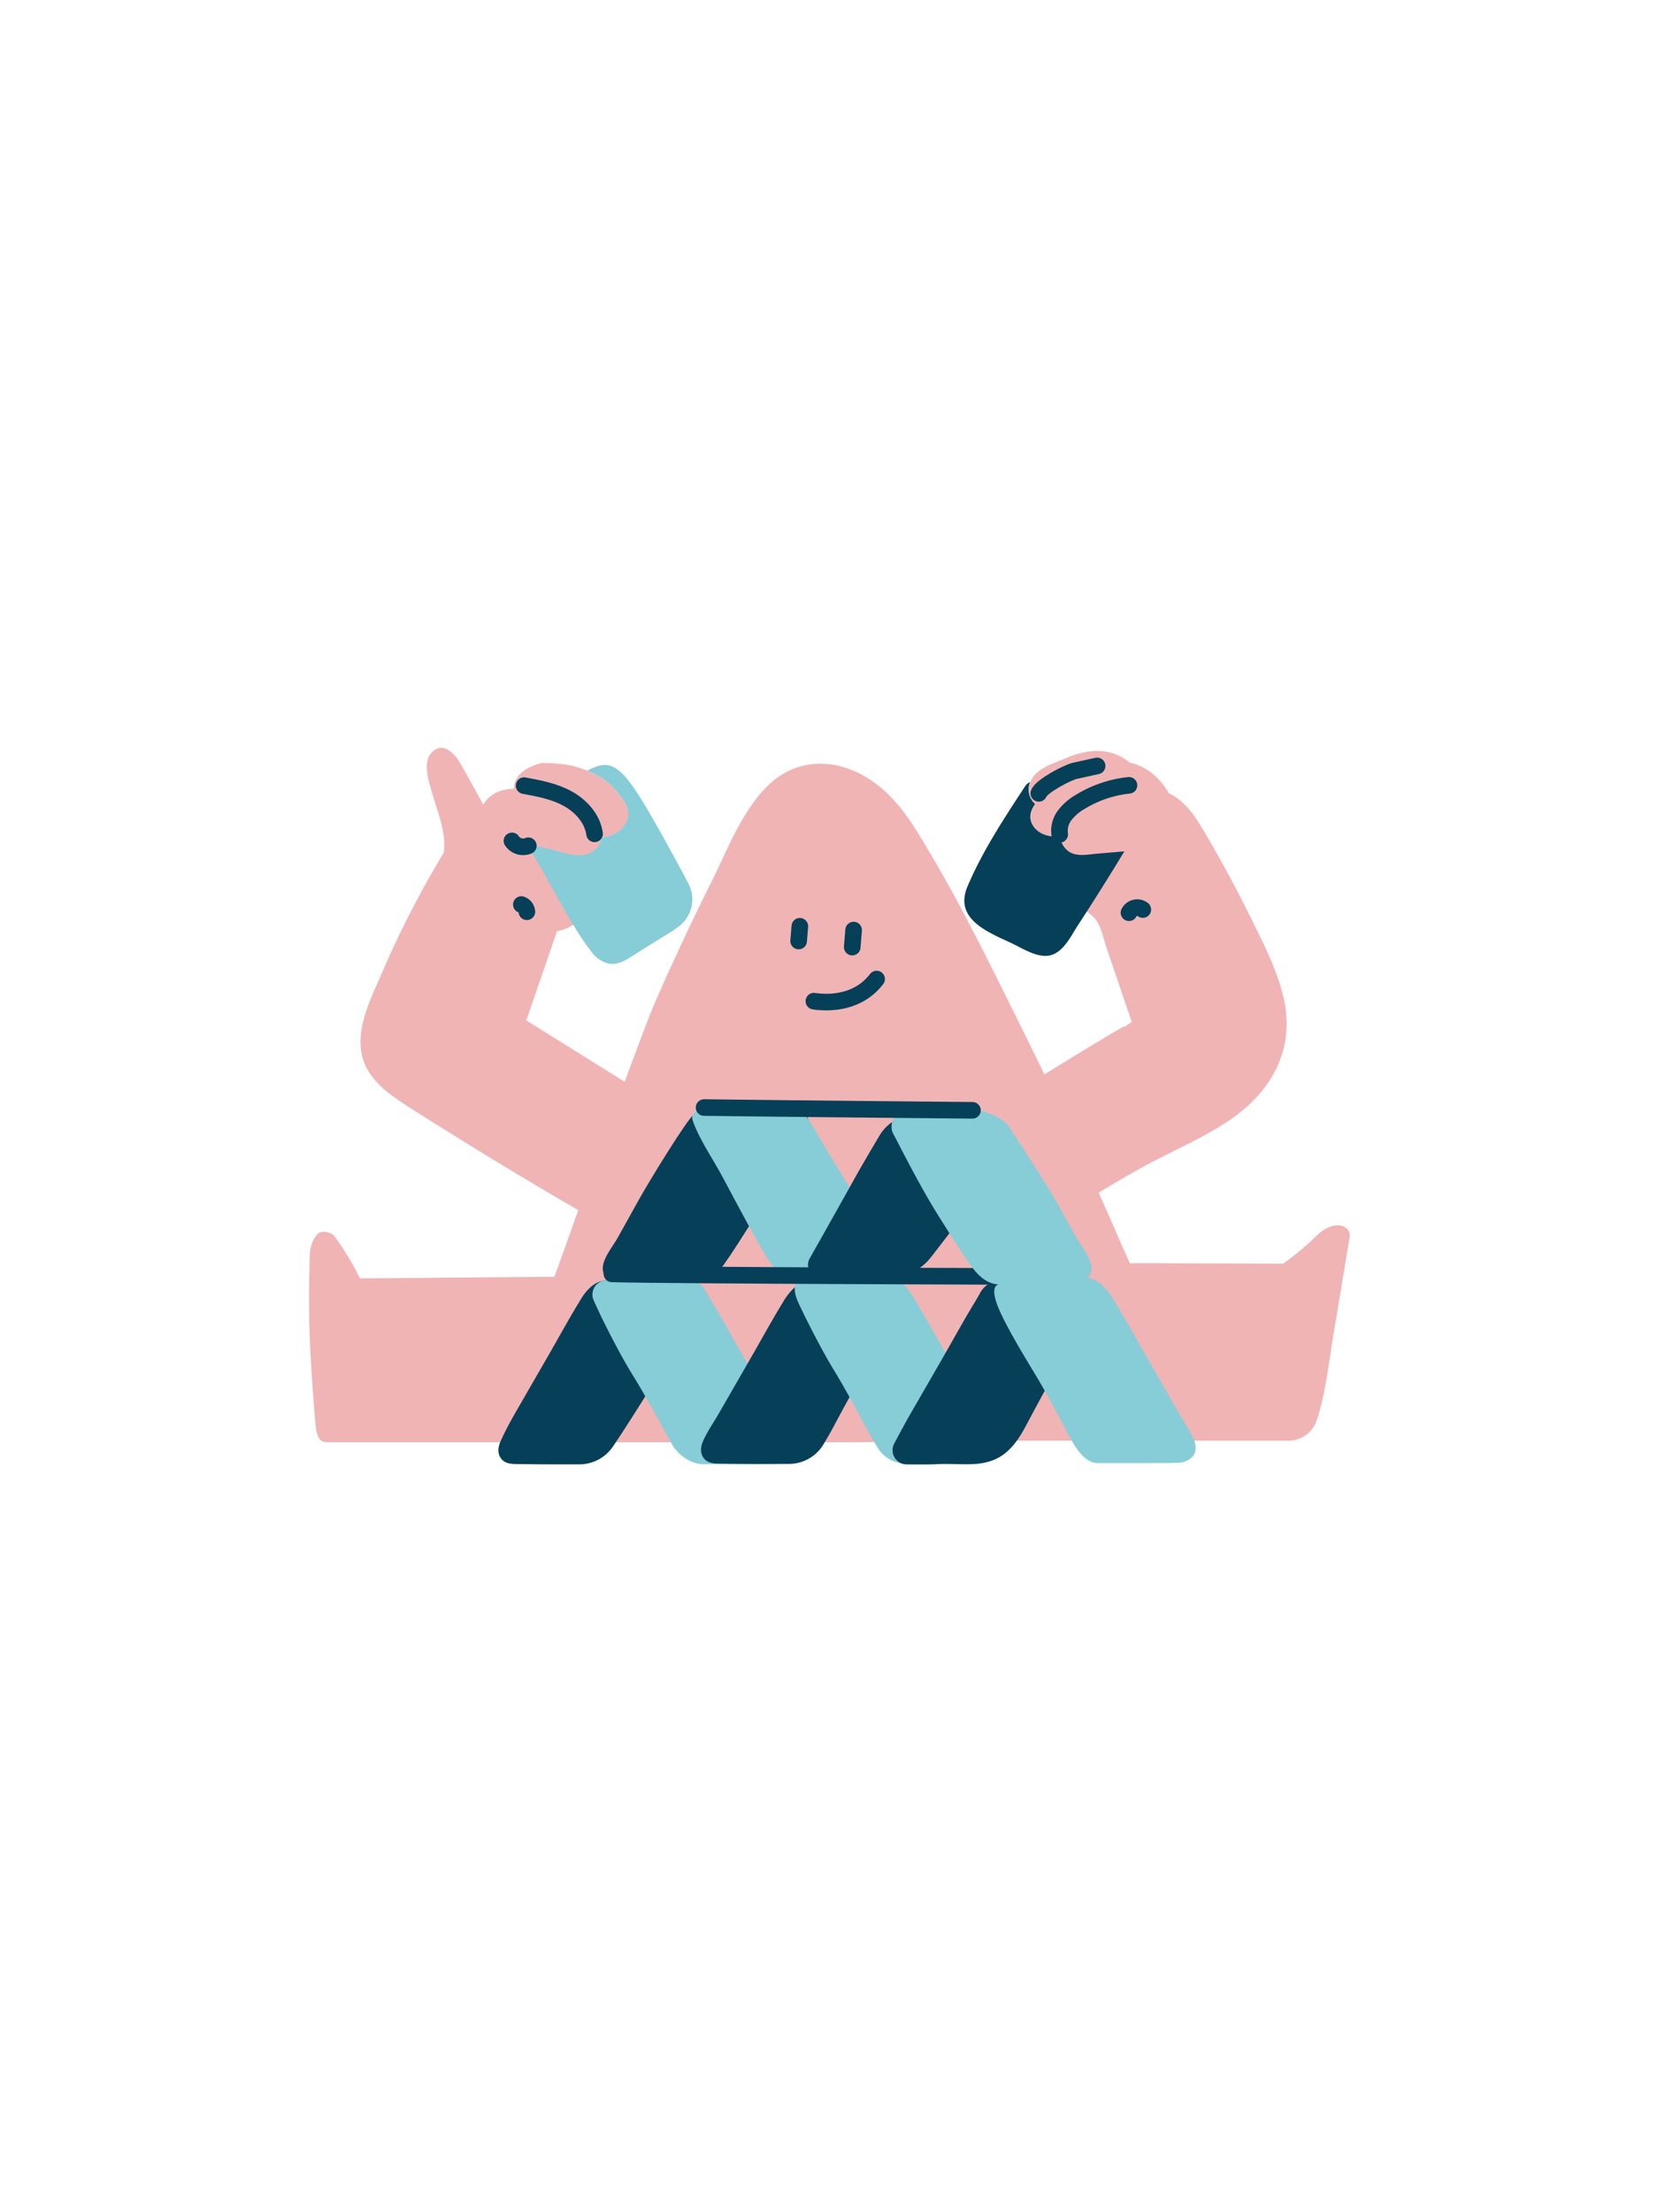 <svg xmlns="http://www.w3.org/2000/svg" viewBox="0 0 600 800"><defs><style>.cls-1{fill:#f0b4b5;}.cls-2{fill:none;stroke:#063f58;stroke-linecap:round;stroke-linejoin:round;stroke-width:6px;}.cls-3{fill:#063f58;}.cls-4{fill:#86cdd7;}</style></defs><g id="theo-build"><path class="cls-1" d="M476.15,446.86A95.84,95.84,0,0,1,464,457s-32.51-.17-49.36-.19l-6,0c-1.24-2.71-2.46-5.39-3.6-8q-3.76-8.77-7.66-17.5,7.8-4.8,15.83-9.22c10.21-5.61,21.16-10.14,30.89-16.59,15.79-10.47,24.63-26.19,20-45.25-2.53-10.29-7.61-20-12.28-29.47s-9.7-18.75-15-27.86c-3.79-6.45-7.47-12.95-14.07-16.05-3.14-5.49-8-9.76-14.21-11.11-6.4-5.38-14.65-5.19-22.85-1.66-4.5,1.93-11,3.59-13,8.62a7.12,7.12,0,0,0,1.77,8.15c-1.77,2.42-2.51,5.14-.63,8,2,3,6,4.12,9.66,3.65a7.53,7.53,0,0,0,2.2,4.69c2.24,2.32,5.45,2.2,8.52,1.87a48.11,48.11,0,0,0-5.25,11.39c-1.88,5.69,2.78,7.77,6.38,11.07,2.82,2.58,3.58,7.49,4.78,11q1.89,5.58,3.79,11.14,2.71,8,5.41,15.89l-2.51,1.71h0l-.43-.07c-6.3,3.61-18.54,11.05-28.67,17.33q-3.74-7.75-7.56-15.46c-12.27-24.74-24.52-50.15-39.24-73.55-5.94-9.45-13.61-17.87-24.4-21.64-9.91-3.46-20.24-1.67-28,5.47-9.77,9-15.12,23.25-20.87,34.86Q246.74,340,237,362.26c-2,4.6-6.1,15.47-11.06,28.95L190.36,369l11.09-32.24a17.13,17.13,0,0,0,12.76-10.54,14.52,14.52,0,0,0,2.69-7.95,17.39,17.39,0,0,0-2.75-10.17,6.65,6.65,0,0,0,3.38-5.28,10.36,10.36,0,0,0,9.44-6.4c.79-1.91.14-5.29-2.24-8.18s-4.18-5.26-8.24-7.55c-7-3.9-12.77-4.7-20.44-4.79-4.93,1.07-10.24,4.16-10.19,9.33-4.64.12-8.69,1.73-11.08,5.74-2.67-4.85-5.33-9.71-8.06-14.53-2-3.53-6.14-8.53-10.4-4.5-3.87,3.66-1,11.41.17,15.55,2,6.77,4.94,13.67,4,20.86a353.92,353.92,0,0,0-21.94,42.54c-5.19,12-13.18,26.54-3.9,38.53,3.82,4.94,9.21,8.37,14.41,11.68q10.56,6.74,21.22,13.29,19.27,11.88,38.86,23.24c-3.1,8.65-6,16.9-8.63,24.09l-70.33.56A99.93,99.93,0,0,0,121,447.1c-1.08-1.53-4.76-2.23-6-1-3.18,3.3-3,7.58-3.07,11.92q-.25,9.75-.09,19.52c.23,13,2,35.72,2.43,38.95s1.58,5.07,3.87,5.07H274.42a3.6,3.6,0,0,0,1.4-.27c17.26.27,34.52.49,51.78-.1L333,521H466a10.75,10.75,0,0,0,10.11-7.11c3-8.24,4.57-21.62,5.76-28.84q3.14-18.88,6.26-37.78C488.76,443.58,483,440.3,476.15,446.86Z"/><path class="cls-2" d="M294.35,362.05c5.66.85,16.06.66,22.69-8"/><line class="cls-2" x1="308.22" y1="342.5" x2="308.72" y2="336.34"/><line class="cls-2" x1="288.84" y1="340.3" x2="289.27" y2="334.96"/><path class="cls-3" d="M380.35,345.33c4.52-1.47,7.06-7,9.44-10.64q8.64-13.26,16.84-26.81l-9.83.83c-3.73.32-8.29,1.42-11.2-1.59a7.53,7.53,0,0,1-2.2-4.69c-3.67.47-7.66-.65-9.66-3.65-1.88-2.82-1.14-5.54.63-8a7.1,7.1,0,0,1-1.84-7.94,3.78,3.78,0,0,0-1.8,1.51c-7.5,11.46-15.46,23.52-20.8,36.17-5,11.81,7.23,16.5,15.92,20.56C369.92,343,375.68,346.85,380.35,345.33Z"/><path class="cls-4" d="M249,319.58c-2.65-5.07-9.39-17.5-14.16-25.7-10.16-17.43-13.94-19.37-21.47-15.68l-1,.46a41,41,0,0,1,4.07,2c4.06,2.29,5.86,4.65,8.24,7.55s3,6.27,2.24,8.18a10.36,10.36,0,0,1-9.44,6.4c-.13,3.05-2.68,5.48-5.54,6.2-4,1-8.68-.87-12.5-1.76l-9-2.08c7.12,11.14,15.66,29.11,23.44,39a10.74,10.74,0,0,0,6.28,4.32c4,.75,7.66-2.26,10.86-4.25L243,336.79c.63-.39,1.51-1,2.51-1.77A12.23,12.23,0,0,0,249,319.58Z"/><path class="cls-2" d="M189.55,284.11c5.44,1,11,2.05,15.81,4.72s8.94,7.24,9.67,12.71"/><path class="cls-2" d="M191.08,305.85a4.84,4.84,0,0,1-5.92-1.76"/><path class="cls-2" d="M190.55,329.71a3,3,0,0,0-2-2.6"/><path class="cls-2" d="M408.31,284a42.13,42.13,0,0,0-17.54,5.92,19.18,19.18,0,0,0-5.63,4.81,9.34,9.34,0,0,0-1.89,7"/><path class="cls-2" d="M375.7,286.9c.84-2.55,10.38-7.56,13-8.14l8.09-1.78"/><path class="cls-2" d="M413.31,328.92a3.31,3.31,0,0,0-5,1.15"/><path class="cls-3" d="M257.11,401.21c-3.59,0-4.39-.74-7.79,3.65S235.39,426,230.19,435.4l-6.79,12.2c-1.73,3.11-5.16,7.12-5.39,10.76a6.57,6.57,0,0,0,1.68,4.64c-4.38.06-7.36,3.15-9.68,6.94-4.1,6.69-7.87,13.62-11.79,20.42l-11.64,20.19c-1.84,3.2-4.08,7.33-5.57,10.71-.93,2.11-1.21,4.59.43,6.45s4.23,1.71,6.41,1.74c3.89.07,7.79.08,11.68.1h10a14.69,14.69,0,0,0,12.16-6.46c5.14-7.59,13.4-20.81,16.85-26.5,4-6.61,7.69-13.59,11.21-20.46,1.95-3.81,4.48-13.33,0-13.33,5.87,0,9.47-1.8,12-5.43,3.66-5.17,7-10.6,10.42-15.94,6-9.44,14.35-23.89,19.13-32.77,1.57-2.91,1.59-6.81-2.85-6.81C292.93,401.86,253.71,401.21,257.11,401.21Z"/><path class="cls-4" d="M217.45,476.19c3.69,7.45,7.49,14.84,11.88,21.91,3.14,5,9.56,16.64,13.59,24,2.2,4,6.84,7.37,11.42,7.38,9.73,0,16.86.13,25.66,0a7.93,7.93,0,0,0,5.52-2.7c1.64-1.86,1.36-4.34.43-6.45-1.49-3.38-3.73-6.58-5.58-9.78q-5.82-10.1-11.63-20.19c-3.93-6.8-7.69-13.73-11.79-20.42-.53-.86-1.3-2.22-2-3.54a7.45,7.45,0,0,0-6.45-3.82c-4.18,0-10.33-.07-13.66,0-4.42.1-8.9,0-13.31.31-.58.05-1.4.08-2.33.12a5.13,5.13,0,0,0-4.47,7.26C215.84,472.77,217,475.2,217.45,476.19Z"/><path class="cls-3" d="M325.94,467.23c-.16-.22-.34-.42-.51-.62l-.12-.35h-.19a9.27,9.27,0,0,0-6.37-2.59c-4.41-.31-8.89-.21-13.31-.31-5.36-.12-12.29-1.3-16.62,1.89l-1-.06a21.49,21.49,0,0,0-4.53,5.52c-4.1,6.69-7.86,13.62-11.79,20.42l-11.63,20.19c-1.85,3.2-4.09,6.4-5.58,9.78-.93,2.11-1.21,4.59.43,6.45s4.24,1.71,6.41,1.74c3.89.07,7.79.08,11.68.1h12.54a14.53,14.53,0,0,0,12.47-7.08c1.3-2.18,2.64-4.49,3.64-6.37,3.33-6.27,6.68-12.5,10.37-18.58,4-6.61,9.38-12.88,12.64-19.88a16.29,16.29,0,0,0,1.58-7.63A2.13,2.13,0,0,0,325.94,467.23Z"/><path class="cls-4" d="M250.47,404.94c1.67,5.6,7.06,13.83,9.87,18.89,3.07,5.55,14.45,27.44,18.22,32.77,2.58,3.63,5.41,6.15,12.55,6.15-5.1,0-3.94,5-2.24,8.63,3.14,6.75,8.72,17.54,12.6,23.89s7.27,12.67,10.71,19.13c1.26,2.38,3.23,5.8,5,8.78A12.57,12.57,0,0,0,328,529.41h24.52c3,0,5.57-.82,7.16-2.63s1.36-4.34.43-6.45c-1.46-3.32-4.39-7.21-6.25-10.38L343.6,492.11c-4.46-7.61-8.65-15.42-13.26-22.95-2.32-3.79-5.11-7-9.37-8a4.16,4.16,0,0,0,1.38-3.63c-.24-3.64-3.67-7.65-5.4-10.76l-6.78-12.2c-4.52-8.13-11.32-18.53-15.84-26.66-1.58-2.85-4.15-7-7.53-7s-8.53-.17-14.13-.17-13.87.17-17.44.17S249.84,402.84,250.47,404.94Z"/><path class="cls-3" d="M361.07,404.66c-5.46-4.57-14.49-2.24-20.48-2.24a77.27,77.27,0,0,0-8.6.43l-2.09.23a15.72,15.72,0,0,0-11.83,7.6c-2.82,4.76-6.4,10.83-8.26,14.17-4.39,7.88-12.26,21.91-17,30.29a4.58,4.58,0,0,0,4,6.82l25.31-.11a18.45,18.45,0,0,0,14.51-7.13c3.81-4.89,8.38-10.81,9.55-12.6,4.5-6.82,8.87-13.73,12.82-20.88C361.82,416.23,366.79,409.45,361.07,404.66Z"/><path class="cls-3" d="M391.73,462.42l-30,.68a8.46,8.46,0,0,0-7.22,4.39c-.67,1.23-1.36,2.45-1.84,3.23-4.1,6.69-7.86,13.62-11.78,20.42l-11.64,20.19c-1.59,2.76-3.85,6.92-5.86,10.75a5.11,5.11,0,0,0,4.47,7.48c4.18.05,8.84.06,11.1-.08,6.63-.42,13.82,1,20.22-1.44,5.5-2.13,8.95-7,11.66-12.08,8.3-15.62,16.68-30.26,24.62-47.9A4,4,0,0,0,391.73,462.42Z"/><path class="cls-2" d="M221.31,460.67c20.78.61,168.8,1,168.8,1"/><path class="cls-4" d="M326.49,401.86c-3.73,0-4.67,5.74-3.66,7.69,5.5,10.56,11,21.38,17.46,31.54,3.47,5.46,6.9,11,10.64,16.29,2.57,3.63,5.64,6.83,10.21,7.12-2.93.76-1.12,6.27.69,10.15,3.26,7,8.33,15.34,12.34,22,3.69,6.08,7,12.31,10.37,18.58,2.71,5.1,6.53,13.85,12.43,13.85s11.59,0,17.73,0c3.68,0,7.36,0,11-.1a7.41,7.41,0,0,0,5.54-2.15c1.64-1.86,1.36-4.34.43-6.45-1.49-3.38-3.73-6.58-5.58-9.78L414.5,490.36c-3.92-6.8-7.69-13.73-11.79-20.42-2.32-3.79-5.11-7-9.38-7.95a4.11,4.11,0,0,0,1.38-3.63c-.23-3.64-3.67-7.65-5.4-10.76l-6.78-12.2C378.8,428.69,367,410.71,365,407.52s-9.12-6.19-12.49-6C357.48,401.47,321.52,401.86,326.49,401.86Z"/><path class="cls-2" d="M254.64,400.52c31,.41,97.06,1,97.06,1"/></g></svg>
